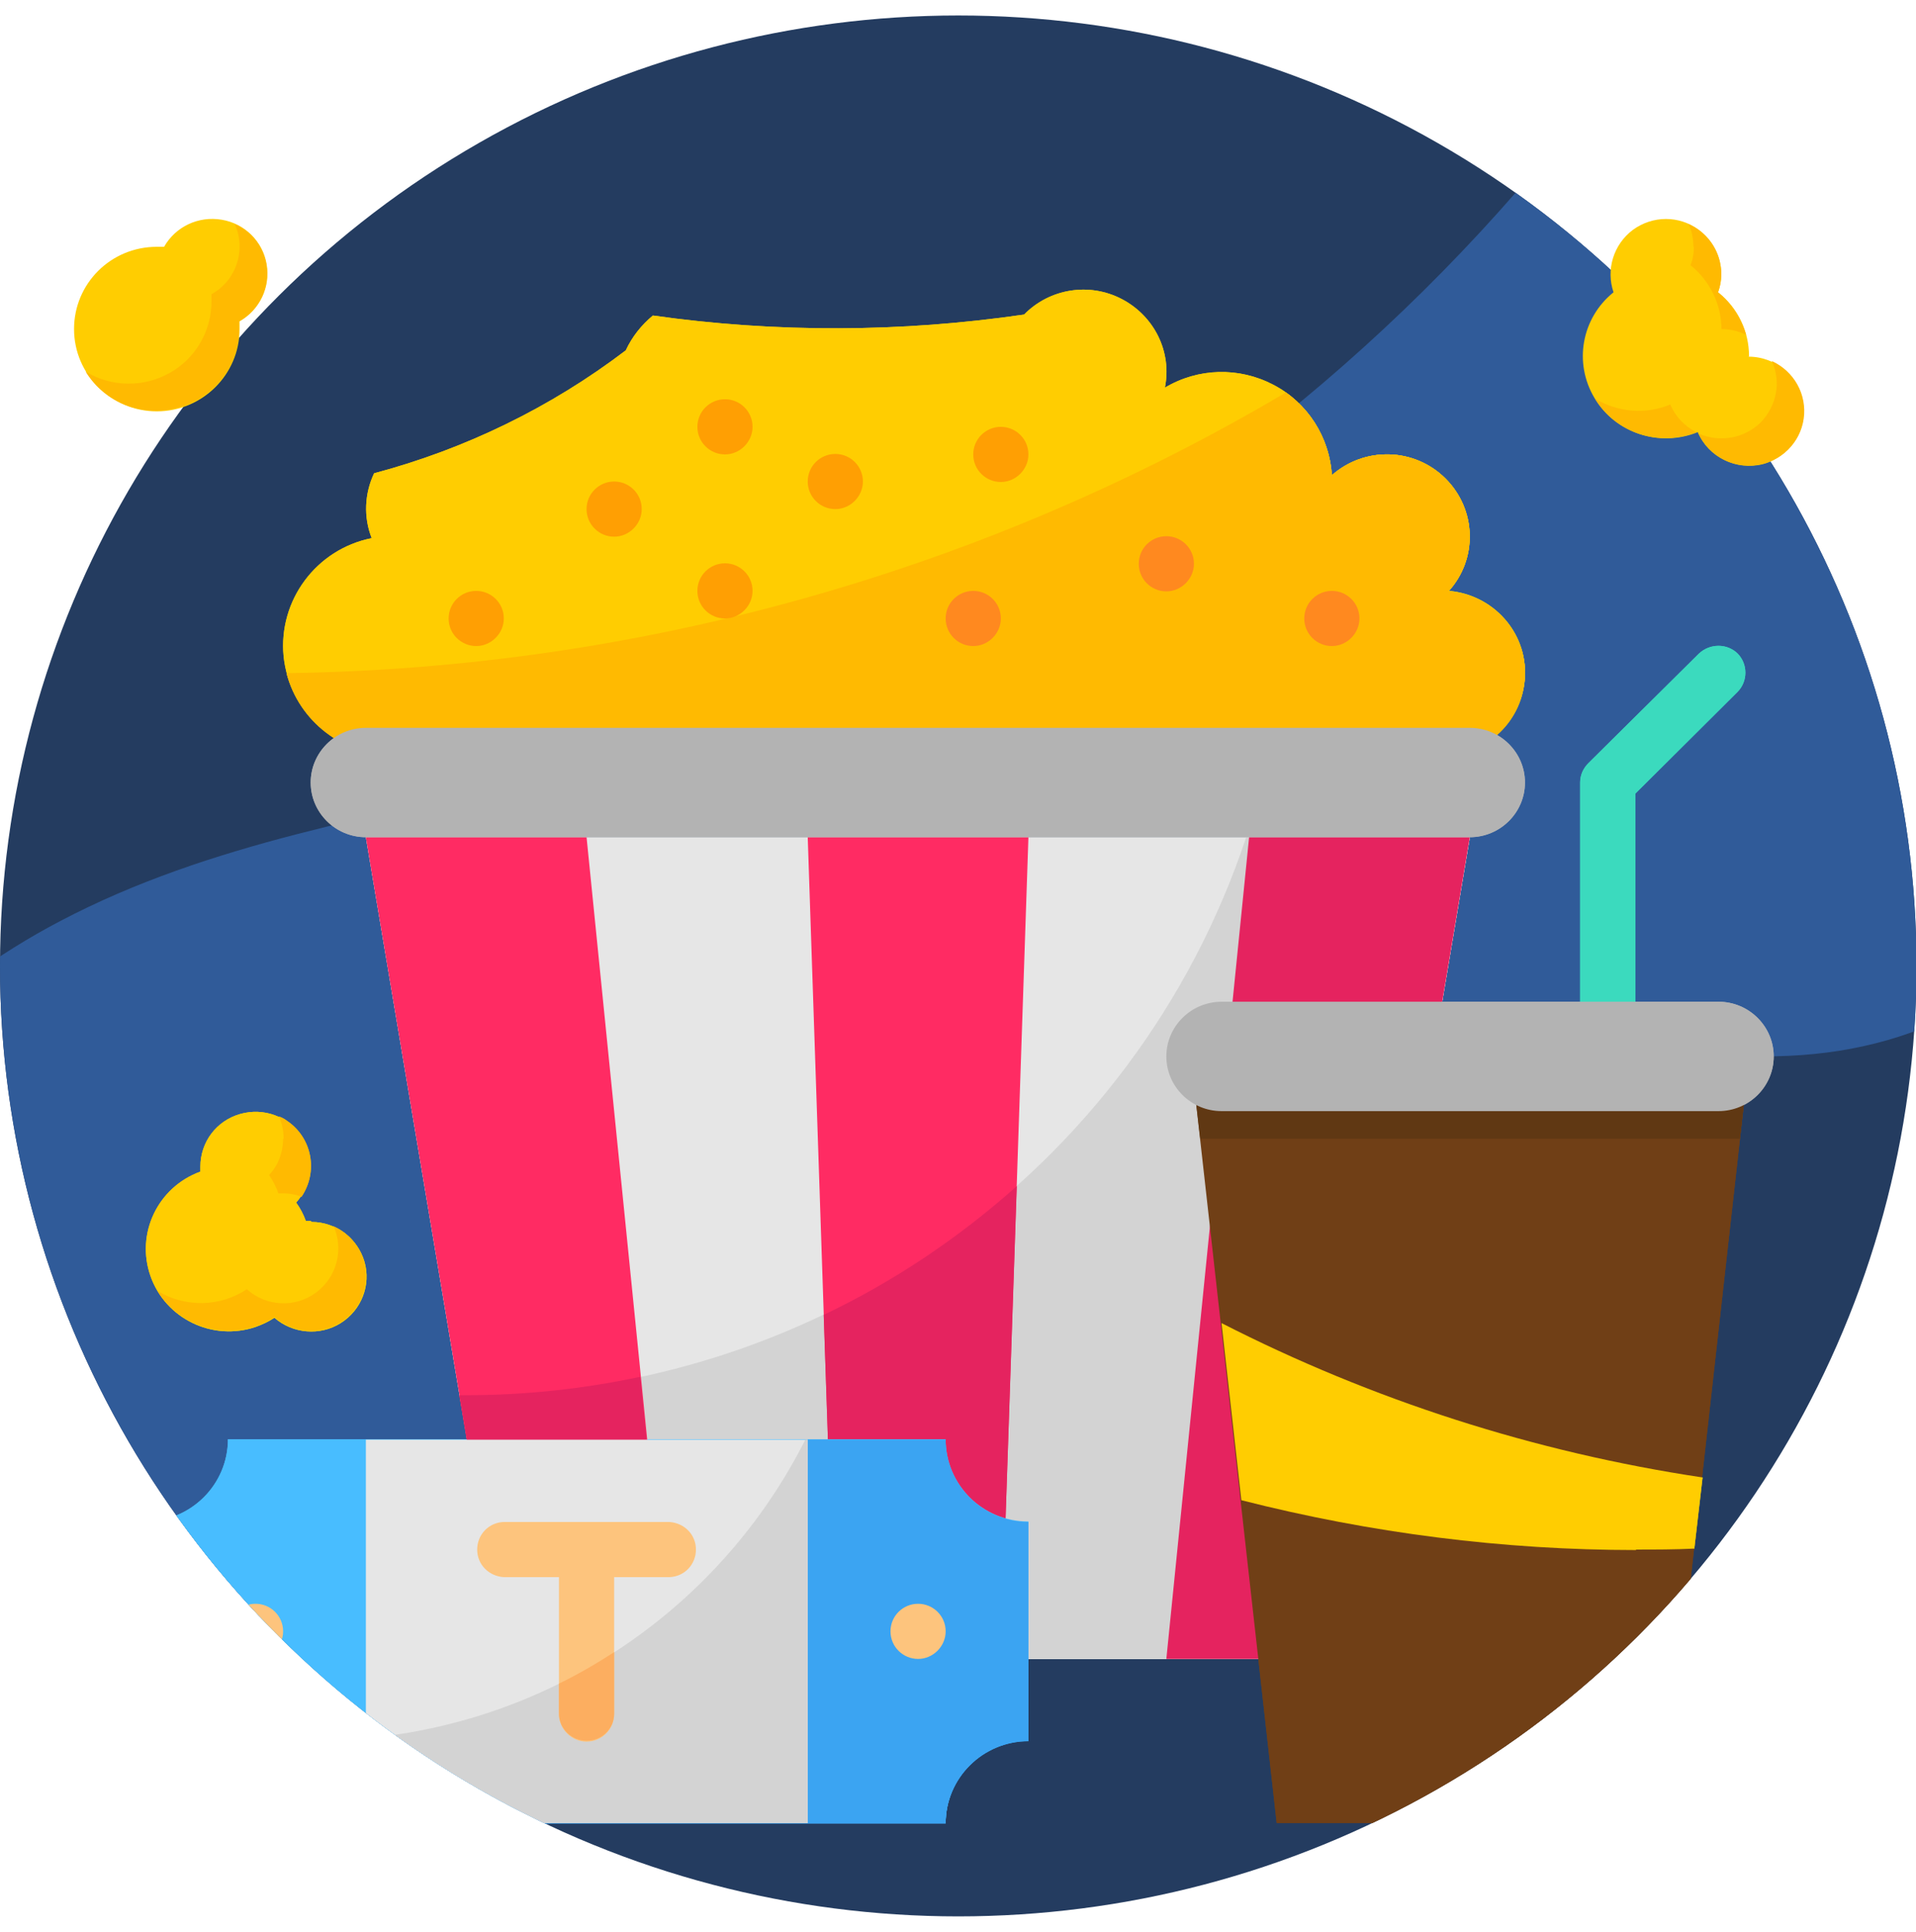 <?xml version="1.0" encoding="UTF-8"?>
<svg id="Layer_2" data-name="Layer 2" xmlns="http://www.w3.org/2000/svg" xmlns:xlink="http://www.w3.org/1999/xlink" viewBox="0 0 39.59 39.93">
  <defs>
    <style>
      .cls-1 {
        fill: none;
      }

      .cls-2 {
        fill: #603813;
      }

      .cls-3 {
        fill: #3ba4f2;
      }

      .cls-4 {
        fill: #e6e6e6;
      }

      .cls-5 {
        fill: #243c60;
      }

      .cls-6 {
        fill: #305b99;
      }

      .cls-7 {
        fill: #48bdff;
      }

      .cls-8 {
        fill: #e5235f;
      }

      .cls-9 {
        clip-path: url(#clippath-1);
      }

      .cls-10 {
        clip-path: url(#clippath-3);
      }

      .cls-11 {
        clip-path: url(#clippath-2);
      }

      .cls-12 {
        fill: #fcae60;
      }

      .cls-13 {
        fill: #ff891f;
      }

      .cls-14 {
        fill: #ff2b63;
      }

      .cls-15 {
        fill: #ff9f03;
      }

      .cls-16 {
        fill: #3bdabe;
      }

      .cls-17 {
        fill: #b3b3b3;
      }

      .cls-18 {
        fill: #ffba01;
      }

      .cls-19 {
        fill: #ffcd01;
      }

      .cls-20 {
        fill: #703f16;
      }

      .cls-21 {
        fill: #d3d3d3;
      }

      .cls-22 {
        clip-path: url(#clippath);
      }

      .cls-23 {
        fill: #fdc47d;
      }
    </style>
    <clipPath id="clippath">
      <rect class="cls-1" width="39.59" height="39.93"/>
    </clipPath>
    <clipPath id="clippath-1">
      <ellipse class="cls-1" cx="19.8" cy="19.96" rx="19.8" ry="19.64"/>
    </clipPath>
    <clipPath id="clippath-2">
      <rect class="cls-1" width="39.59" height="39.93"/>
    </clipPath>
    <clipPath id="clippath-3">
      <rect class="cls-1" width="39.59" height="39.93"/>
    </clipPath>
  </defs>
  <g id="Layer_19" data-name="Layer 19">
    <g>
      <g class="cls-22">
        <ellipse class="cls-5" cx="19.8" cy="19.96" rx="19.8" ry="19.64"/>
      </g>
      <g class="cls-9">
        <g class="cls-11">
          <path class="cls-6" d="M41.5,8.51c-1.35-2.81-3.19-5.37-5.43-7.56-.37-.35-.87-.51-1.38-.45-.5.06-.95.35-1.22.78-3.56,4.91-8.26,8.92-13.69,11.67-2.72,1.38-5.59,2.43-8.57,3.12-3.37.8-6.86,1.33-9.96,2.96-2.6,1.36-4.96,3.59-5.91,6.39-1.04.4-1.71,1.42-1.66,2.52.06,1.44,1.2,2.82,1.92,4.01.69,1.14,1.31,2.51,2.35,3.39,1.08.96,2.66,1.12,3.92.41,1.08-.59,1.8-1.64,2.94-2.15,1.08-.43,2.23-.66,3.4-.68,3.01-.15,5.9-.02,8.7-1.32,4.81-2.23,7.51-7.38,12.38-9.45,2.69-1.14,5.4-.09,8.19-.37,2.76-.27,5.27-1.8,5.83-4.65.58-2.96-.55-5.97-1.81-8.62Z"/>
          <path class="cls-19" d="M29.93,12.22c.61-.67.58-1.69-.06-2.33-.64-.64-1.67-.67-2.35-.07-.05-.79-.5-1.5-1.21-1.87-.71-.37-1.55-.35-2.24.06.15-.74-.22-1.48-.89-1.83-.67-.35-1.49-.22-2.02.32-2.54.37-5.12.38-7.67.02-.24.2-.43.44-.56.72-1.55,1.18-3.32,2.04-5.2,2.54-.2.42-.22.91-.05,1.34-1.15.23-1.93,1.29-1.82,2.44.12,1.16,1.1,2.04,2.27,2.04h21.68c.92,0,1.66-.72,1.7-1.63.04-.91-.66-1.68-1.57-1.76h0Z"/>
          <path class="cls-18" d="M29.93,12.22c.61-.67.58-1.69-.06-2.33-.64-.64-1.67-.67-2.35-.07-.04-.68-.39-1.31-.95-1.71-6.25,3.7-13.37,5.7-20.65,5.8.26,1,1.17,1.7,2.21,1.7h21.68c.92,0,1.66-.72,1.7-1.63.04-.91-.66-1.68-1.57-1.76h0Z"/>
          <polygon class="cls-4" points="10.41 34.28 27.52 34.28 30.37 17.3 7.56 17.3 10.41 34.28"/>
          <path class="cls-21" d="M25.75,17.3c-2.29,6.88-8.78,11.53-16.08,11.53h-.17l.91,5.45h17.11l2.85-16.97h-4.63Z"/>
          <polygon class="cls-14" points="16.69 17.3 17.26 34.28 20.68 34.28 21.25 17.3 16.69 17.3"/>
          <path class="cls-8" d="M17.02,27.17l.24,7.11h3.42l.33-9.77c-1.2,1.07-2.54,1.97-3.99,2.66h0Z"/>
          <polygon class="cls-8" points="25.81 17.3 24.1 34.28 27.52 34.28 30.37 17.3 25.81 17.3"/>
          <path class="cls-7" d="M21.25,35.97v-4.53c-.95,0-1.71-.76-1.71-1.7H4.71c0,.94-.77,1.7-1.71,1.7v4.53c.95,0,1.71.76,1.71,1.7h14.83c0-.94.77-1.7,1.71-1.7Z"/>
          <path class="cls-3" d="M19.54,29.75h-2.9c-2.51,4.97-8.3,7.39-13.64,5.68v.55c.95,0,1.71.76,1.71,1.7h14.83c0-.94.77-1.7,1.71-1.7h0v-4.53c-.94,0-1.71-.76-1.71-1.7Z"/>
          <polygon class="cls-14" points="7.56 17.3 10.41 34.28 13.83 34.28 12.12 17.3 7.56 17.3"/>
          <path class="cls-8" d="M9.66,28.83h-.17l.91,5.45h3.42l-.59-5.83c-1.18.25-2.38.38-3.58.38Z"/>
          <path class="cls-17" d="M7.56,15.04h22.81c.63,0,1.14.51,1.14,1.13,0,.62-.51,1.13-1.14,1.13H7.56c-.63,0-1.14-.51-1.14-1.13,0-.62.51-1.13,1.14-1.13h0Z"/>
          <path class="cls-13" d="M28.09,12.78c0,.31-.26.57-.57.57s-.57-.25-.57-.57.26-.57.57-.57.57.25.57.57Z"/>
          <path class="cls-13" d="M24.67,11.65c0,.31-.26.57-.57.57s-.57-.25-.57-.57.26-.57.57-.57.57.25.57.57Z"/>
          <path class="cls-15" d="M21.25,9.39c0,.31-.26.57-.57.57s-.57-.25-.57-.57.26-.57.57-.57.57.25.57.57Z"/>
          <path class="cls-13" d="M20.68,12.78c0,.31-.26.57-.57.57s-.57-.25-.57-.57.26-.57.57-.57.57.25.57.57Z"/>
          <path class="cls-15" d="M17.83,9.95c0,.31-.26.57-.57.57s-.57-.25-.57-.57.26-.57.57-.57.57.25.57.57Z"/>
          <path class="cls-15" d="M15.55,8.82c0,.31-.26.57-.57.57s-.57-.25-.57-.57.26-.57.57-.57.57.25.57.57Z"/>
          <path class="cls-15" d="M13.26,10.52c0,.31-.26.57-.57.57s-.57-.25-.57-.57.26-.57.57-.57.57.25.57.57Z"/>
          <path class="cls-15" d="M15.55,12.21c0,.31-.26.57-.57.57s-.57-.25-.57-.57.26-.57.57-.57.57.25.57.57Z"/>
          <path class="cls-15" d="M10.41,12.78c0,.31-.26.57-.57.57s-.57-.25-.57-.57.26-.57.57-.57.57.25.57.57Z"/>
          <rect class="cls-4" x="7.56" y="29.75" width="9.13" height="7.92"/>
          <path class="cls-23" d="M5.85,33.71c0,.31-.26.57-.57.57s-.57-.25-.57-.57.26-.57.57-.57.57.25.57.57Z"/>
          <polygon class="cls-20" points="34.37 37.67 26.38 37.67 24.67 22.4 36.08 22.4 34.37 37.67"/>
          <path class="cls-16" d="M35.91,13.51c-.22-.22-.58-.22-.81,0h0l-2.28,2.26c-.11.11-.17.25-.17.4v6.22c0,.21.1.4.28.5.18.11.4.11.58,0,.18-.11.29-.3.28-.5v-5.99s2.11-2.1,2.11-2.1c.22-.22.22-.58,0-.8h0Z"/>
          <path class="cls-19" d="M33.8,32.02c.4,0,.81,0,1.21-.02l.17-1.47c-3.47-.52-6.83-1.6-9.94-3.19l.41,3.66c2.67.68,5.41,1.03,8.16,1.03h0Z"/>
          <path class="cls-19" d="M6.42,25.23s-.07,0-.1,0c-.05-.14-.12-.27-.2-.38.34-.38.39-.93.12-1.35-.27-.43-.79-.62-1.28-.48-.49.14-.82.58-.82,1.09,0,.03,0,.07,0,.1-.88.32-1.34,1.28-1.03,2.16.31.88,1.28,1.35,2.17,1.05.14-.05.27-.11.39-.19.38.33.94.38,1.37.11.43-.27.63-.79.49-1.27-.14-.48-.59-.82-1.09-.82h0Z"/>
          <path class="cls-21" d="M7.56,35.92v1.75h9.13v-7.92h-.05c-1.75,3.47-5.18,5.81-9.08,6.17h0Z"/>
          <path class="cls-23" d="M13.83,31.45h-3.42c-.31.01-.55.26-.55.57s.24.55.55.57h1.14v2.83c0,.31.26.57.57.57s.57-.25.57-.57v-2.83h1.14c.31-.01.55-.26.55-.57s-.24-.55-.55-.57h0Z"/>
          <polygon class="cls-2" points="24.8 23.53 35.95 23.53 36.08 22.4 24.67 22.4 24.8 23.53"/>
          <path class="cls-17" d="M25.24,20.7h10.27c.63,0,1.14.51,1.14,1.13s-.51,1.13-1.14,1.13h-10.27c-.63,0-1.14-.51-1.14-1.13h0c0-.62.51-1.13,1.14-1.13h0Z"/>
          <path class="cls-18" d="M5.85,23.53c0,.28-.1.55-.29.75.08.12.15.25.19.38.03,0,.07,0,.1,0,.13,0,.25.02.38.07.35-.52.22-1.22-.3-1.57-.05-.04-.11-.07-.17-.09.07.14.1.3.1.46h0Z"/>
          <path class="cls-18" d="M6.89,25.33c.22.49.07,1.06-.36,1.38-.43.32-1.03.29-1.43-.07-.55.37-1.27.38-1.84.04.49.8,1.55,1.05,2.35.57.02-.01.04-.02.06-.04.34.3.81.37,1.22.19.41-.18.67-.58.67-1.03,0-.45-.26-.85-.67-1.03h0Z"/>
          <path class="cls-12" d="M12.12,35.97c.32,0,.57-.25.57-.56v-1.27c-.37.24-.75.46-1.14.65v.62c0,.31.26.56.57.56h0Z"/>
          <path class="cls-23" d="M19.54,33.71c0,.31-.26.57-.57.57s-.57-.25-.57-.57.26-.57.57-.57.57.25.57.57Z"/>
          <path class="cls-19" d="M29.93,12.22c.61-.67.58-1.69-.06-2.33-.64-.64-1.67-.67-2.35-.07-.05-.79-.5-1.5-1.21-1.87-.71-.37-1.55-.35-2.24.06.15-.74-.22-1.48-.89-1.83-.67-.35-1.49-.22-2.02.32-2.54.37-5.12.38-7.67.02-.24.2-.43.44-.56.72-1.55,1.18-3.32,2.04-5.2,2.54-.2.42-.22.91-.05,1.34-1.15.23-1.93,1.29-1.82,2.44.12,1.16,1.1,2.04,2.27,2.04h21.68c.92,0,1.66-.72,1.7-1.63.04-.91-.66-1.68-1.57-1.76h0Z"/>
          <path class="cls-18" d="M29.93,12.22c.61-.67.58-1.69-.06-2.33-.64-.64-1.67-.67-2.35-.07-.04-.68-.39-1.31-.95-1.71-6.25,3.7-13.37,5.7-20.65,5.8.26,1,1.17,1.7,2.21,1.7h21.68c.92,0,1.66-.72,1.7-1.63.04-.91-.66-1.68-1.57-1.76h0Z"/>
          <polygon class="cls-4" points="10.41 34.28 27.52 34.28 30.37 17.3 7.56 17.3 10.41 34.28"/>
          <path class="cls-21" d="M25.75,17.3c-2.29,6.88-8.78,11.53-16.08,11.53h-.17l.91,5.45h17.11l2.85-16.97h-4.63Z"/>
          <polygon class="cls-14" points="16.69 17.3 17.26 34.28 20.68 34.28 21.25 17.3 16.69 17.3"/>
          <path class="cls-8" d="M17.02,27.17l.24,7.11h3.42l.33-9.77c-1.2,1.07-2.54,1.97-3.99,2.66h0Z"/>
          <polygon class="cls-8" points="25.81 17.3 24.1 34.28 27.52 34.28 30.37 17.3 25.81 17.3"/>
          <path class="cls-7" d="M21.25,35.97v-4.53c-.95,0-1.71-.76-1.71-1.7H4.71c0,.94-.77,1.7-1.71,1.7v4.53c.95,0,1.71.76,1.71,1.7h14.83c0-.94.77-1.7,1.71-1.7Z"/>
          <path class="cls-3" d="M19.54,29.75h-2.9c-2.51,4.97-8.3,7.39-13.64,5.68v.55c.95,0,1.71.76,1.71,1.7h14.83c0-.94.77-1.7,1.71-1.7h0v-4.53c-.94,0-1.71-.76-1.71-1.7Z"/>
          <polygon class="cls-14" points="7.56 17.3 10.41 34.28 13.83 34.28 12.12 17.3 7.56 17.3"/>
          <path class="cls-8" d="M9.66,28.83h-.17l.91,5.45h3.42l-.59-5.83c-1.18.25-2.38.38-3.58.38Z"/>
          <path class="cls-17" d="M7.56,15.04h22.81c.63,0,1.14.51,1.14,1.13,0,.62-.51,1.13-1.14,1.13H7.56c-.63,0-1.14-.51-1.14-1.13,0-.62.51-1.13,1.14-1.13h0Z"/>
          <path class="cls-13" d="M28.09,12.78c0,.31-.26.57-.57.57s-.57-.25-.57-.57.26-.57.57-.57.57.25.57.57Z"/>
          <path class="cls-13" d="M24.67,11.65c0,.31-.26.57-.57.57s-.57-.25-.57-.57.26-.57.57-.57.57.25.57.57Z"/>
          <path class="cls-15" d="M21.25,9.39c0,.31-.26.57-.57.57s-.57-.25-.57-.57.26-.57.57-.57.57.25.57.57Z"/>
          <path class="cls-13" d="M20.68,12.78c0,.31-.26.57-.57.57s-.57-.25-.57-.57.26-.57.57-.57.57.25.57.57Z"/>
          <path class="cls-15" d="M17.83,9.95c0,.31-.26.57-.57.57s-.57-.25-.57-.57.26-.57.57-.57.57.25.57.57Z"/>
          <path class="cls-15" d="M15.55,8.82c0,.31-.26.57-.57.57s-.57-.25-.57-.57.26-.57.57-.57.57.25.57.57Z"/>
          <path class="cls-15" d="M13.26,10.52c0,.31-.26.57-.57.57s-.57-.25-.57-.57.26-.57.57-.57.57.25.57.57Z"/>
          <path class="cls-15" d="M15.55,12.21c0,.31-.26.57-.57.57s-.57-.25-.57-.57.26-.57.57-.57.57.25.57.57Z"/>
          <path class="cls-15" d="M10.41,12.78c0,.31-.26.57-.57.57s-.57-.25-.57-.57.26-.57.57-.57.57.25.57.57Z"/>
          <rect class="cls-4" x="7.56" y="29.75" width="9.13" height="7.92"/>
          <path class="cls-23" d="M5.85,33.71c0,.31-.26.57-.57.57s-.57-.25-.57-.57.26-.57.57-.57.57.25.57.57Z"/>
          <polygon class="cls-20" points="34.37 37.67 26.38 37.67 24.67 22.4 36.08 22.4 34.37 37.67"/>
          <path class="cls-16" d="M35.91,13.51c-.22-.22-.58-.22-.81,0h0l-2.28,2.26c-.11.11-.17.25-.17.4v6.22c0,.21.1.4.28.5.18.11.4.11.58,0,.18-.11.29-.3.28-.5v-5.99s2.11-2.1,2.11-2.1c.22-.22.22-.58,0-.8h0Z"/>
          <path class="cls-19" d="M33.8,32.02c.4,0,.81,0,1.21-.02l.17-1.47c-3.47-.52-6.83-1.6-9.94-3.19l.41,3.66c2.67.68,5.41,1.03,8.16,1.03h0Z"/>
          <path class="cls-19" d="M6.42,25.23s-.07,0-.1,0c-.05-.14-.12-.27-.2-.38.34-.38.39-.93.12-1.35-.27-.43-.79-.62-1.28-.48-.49.14-.82.58-.82,1.09,0,.03,0,.07,0,.1-.88.32-1.34,1.28-1.03,2.16.31.88,1.28,1.35,2.17,1.05.14-.05.27-.11.39-.19.38.33.94.38,1.37.11.43-.27.63-.79.49-1.27-.14-.48-.59-.82-1.09-.82h0Z"/>
          <path class="cls-21" d="M7.56,35.92v1.75h9.13v-7.92h-.05c-1.75,3.47-5.18,5.81-9.08,6.17h0Z"/>
          <path class="cls-23" d="M13.83,31.45h-3.42c-.31.01-.55.26-.55.57s.24.55.55.57h1.14v2.83c0,.31.26.57.57.57s.57-.25.57-.57v-2.83h1.14c.31-.01.55-.26.55-.57s-.24-.55-.55-.57h0Z"/>
          <polygon class="cls-2" points="24.8 23.53 35.95 23.53 36.08 22.4 24.67 22.4 24.8 23.53"/>
          <path class="cls-17" d="M25.24,20.7h10.27c.63,0,1.14.51,1.14,1.13s-.51,1.13-1.14,1.13h-10.27c-.63,0-1.14-.51-1.14-1.13h0c0-.62.51-1.13,1.14-1.13h0Z"/>
          <path class="cls-18" d="M5.85,23.53c0,.28-.1.55-.29.75.08.12.15.25.19.38.03,0,.07,0,.1,0,.13,0,.25.02.38.07.35-.52.22-1.22-.3-1.57-.05-.04-.11-.07-.17-.09.07.14.1.3.1.46h0Z"/>
          <path class="cls-18" d="M6.89,25.33c.22.49.07,1.06-.36,1.38-.43.32-1.03.29-1.43-.07-.55.37-1.27.38-1.84.04.49.8,1.55,1.05,2.35.57.02-.01.04-.02.06-.04.34.3.81.37,1.22.19.41-.18.67-.58.67-1.03,0-.45-.26-.85-.67-1.03h0Z"/>
          <path class="cls-12" d="M12.12,35.97c.32,0,.57-.25.57-.56v-1.27c-.37.24-.75.46-1.14.65v.62c0,.31.26.56.57.56h0Z"/>
          <path class="cls-23" d="M19.54,33.71c0,.31-.26.57-.57.57s-.57-.25-.57-.57.26-.57.57-.57.57.25.57.57Z"/>
        </g>
      </g>
      <g class="cls-10">
        <path class="cls-19" d="M36.14,7.36c0-.51-.23-1-.64-1.32.17-.47,0-.99-.4-1.29-.4-.3-.95-.3-1.36,0-.4.3-.56.82-.4,1.29-.66.53-.83,1.46-.39,2.19.43.72,1.34,1.02,2.13.7.22.52.8.8,1.35.66.55-.15.91-.68.83-1.24-.07-.56-.56-.98-1.13-.98h0Z"/>
        <path class="cls-18" d="M35,5.1c0,.13-.02.26-.07.38.4.32.64.81.64,1.32.18,0,.35.04.51.12-.1-.34-.3-.65-.58-.88.2-.55-.06-1.17-.61-1.41.07.15.1.3.1.47h0Z"/>
        <path class="cls-18" d="M36.61,7.46c.2.43.1.93-.23,1.27-.34.33-.84.42-1.28.23.21.46.7.72,1.2.65.5-.07.9-.46.97-.96.07-.5-.2-.98-.66-1.19Z"/>
        <path class="cls-18" d="M34.51,8.36c-.51.21-1.08.16-1.55-.12.43.71,1.32,1,2.09.69-.24-.12-.44-.33-.54-.58h0Z"/>
        <path class="cls-19" d="M4.95,6.79c0-.05,0-.1,0-.15.42-.24.64-.71.56-1.18-.08-.47-.45-.84-.93-.92-.48-.08-.95.14-1.19.56-.05,0-.1,0-.15,0-.95,0-1.71.76-1.71,1.7,0,.94.77,1.7,1.71,1.7s1.71-.76,1.71-1.7h0Z"/>
        <path class="cls-18" d="M5.52,5.66c0-.45-.26-.85-.67-1.03.24.53.04,1.16-.48,1.45,0,.05,0,.1,0,.15,0,.61-.33,1.18-.87,1.48-.54.3-1.2.29-1.73-.03.4.65,1.18.95,1.92.74s1.25-.87,1.25-1.63c0-.05,0-.1,0-.15.36-.2.58-.58.58-.98h0Z"/>
      </g>
    </g>
  </g>
</svg>